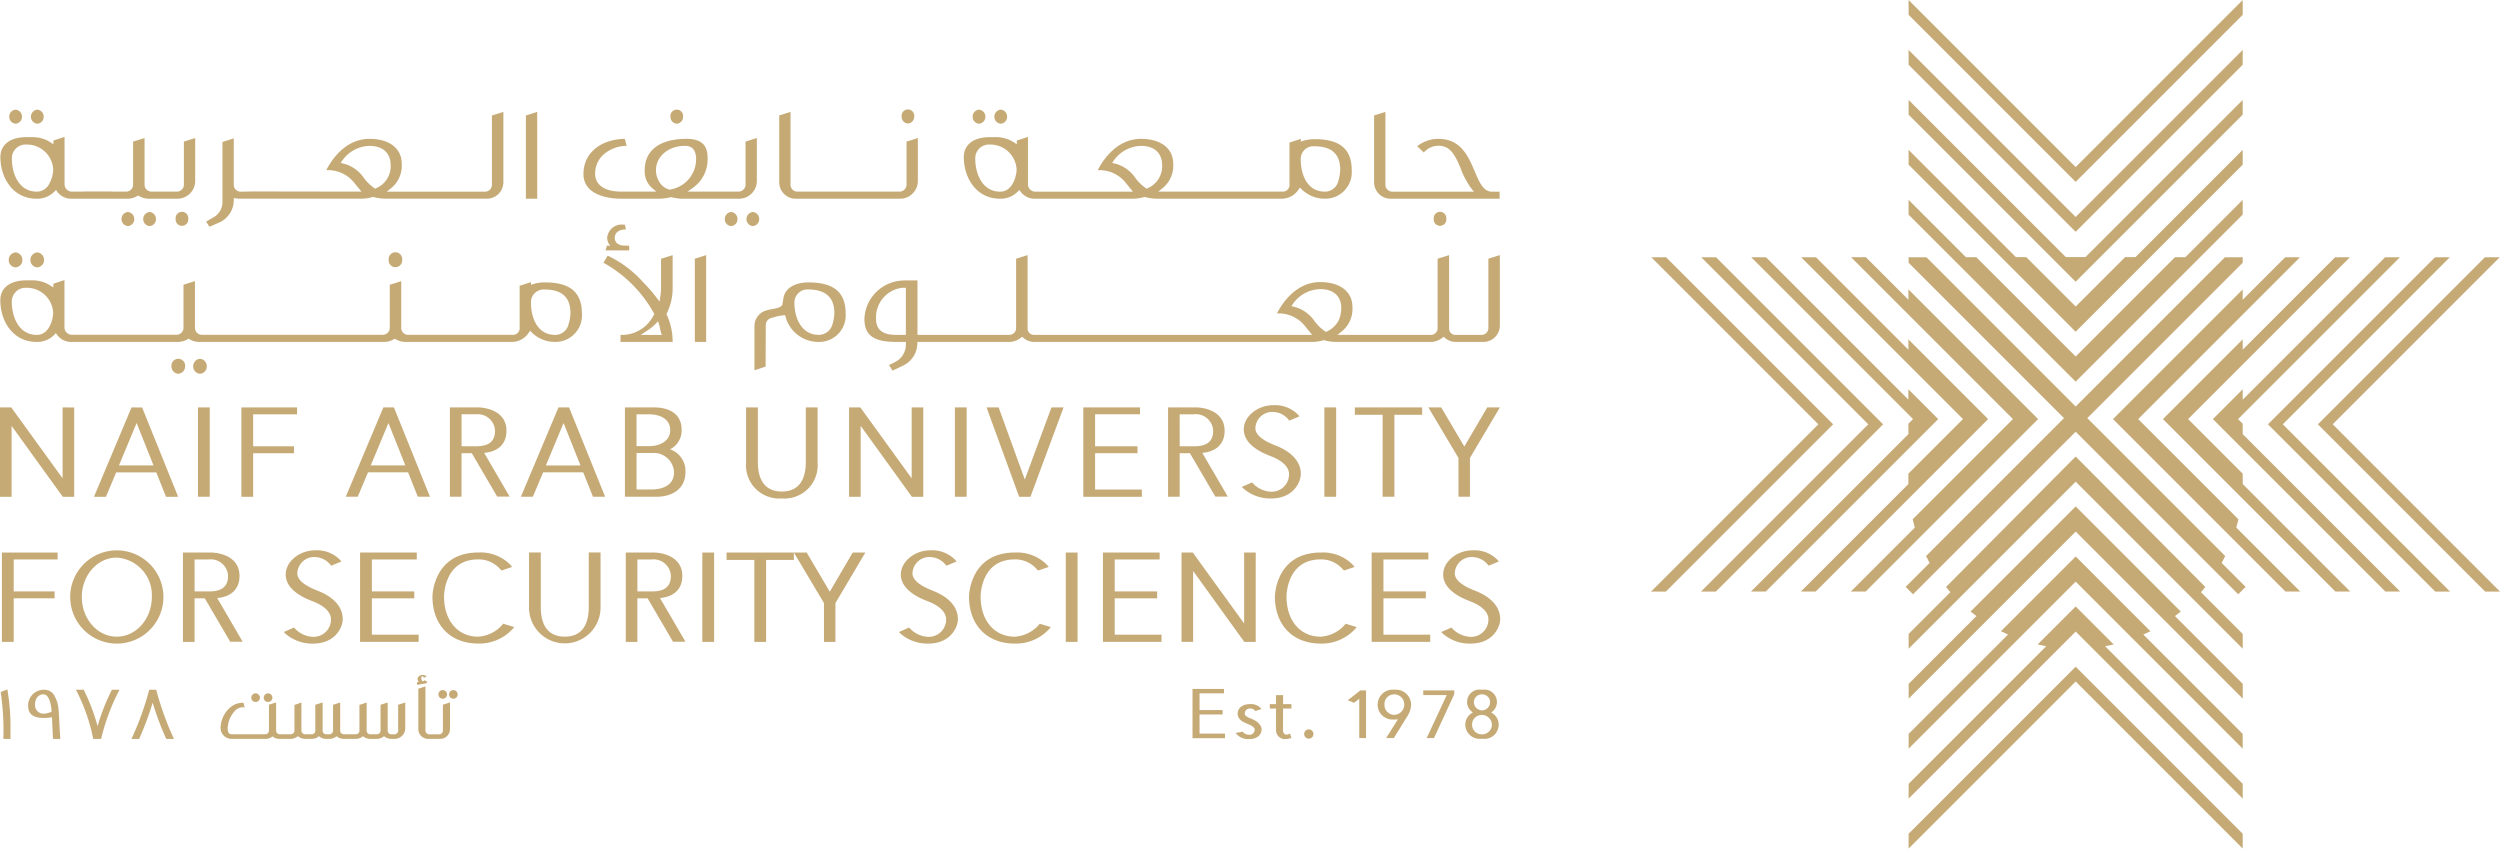 <svg xmlns="http://www.w3.org/2000/svg" xmlns:xlink="http://www.w3.org/1999/xlink" width="323.254" height="109.72" viewBox="0 0 323.254 109.72">
  <defs>
    <clipPath id="clip-path">
      <rect id="Rectangle_16316" data-name="Rectangle 16316" width="323.254" height="109.72" fill="#c6aa76"/>
    </clipPath>
  </defs>
  <g id="Logo" transform="translate(0 0)">
    <path id="Path_127060" data-name="Path 127060" d="M962.45,162.967l-17.836-17.836,20.094-20.094v-.709h-2.3l-19.3,19.3,0,0,0,0-19.3-19.3h-2.3v.709L941.6,145.131l-17.836,17.836.461.882-3.1,3.1.957.958,21.023-21.022,21.022,21.022.957-.958-3.1-3.1Z" transform="translate(-674.723 -91.065)" fill="#c6aa76"/>
    <path id="Path_127061" data-name="Path 127061" d="M965.749,50.21V48.3L945.42,68.624h-2.541L922.549,48.3V50.21l21.6,21.6Z" transform="translate(-675.764 -35.382)" fill="#c6aa76"/>
    <path id="Path_127062" data-name="Path 127062" d="M949.067,298.046l-4.916-4.916h0l-4.916,4.916,1.108.227-17.79,17.789v1.915l21.6-21.6,21.6,21.6v-1.915L947.96,298.273Z" transform="translate(-675.764 -214.714)" fill="#c6aa76"/>
    <path id="Path_127063" data-name="Path 127063" d="M965.749,26.063V24.148l-21.6,21.6-21.6-21.6v1.915l21.6,21.6Z" transform="translate(-675.764 -17.692)" fill="#c6aa76"/>
    <path id="Path_127064" data-name="Path 127064" d="M965.749,74.358V72.443L951.876,86.316h-1.338L944.151,92.7l0,0,0,0-6.387-6.386h-1.339L922.549,72.443v1.915l21.6,21.6Z" transform="translate(-675.764 -53.065)" fill="#c6aa76"/>
    <path id="Path_127065" data-name="Path 127065" d="M953.816,278.617l-9.664-9.665,0,0,0,0-9.664,9.665.912.43L922.55,291.893v1.915l21.6-21.6,21.6,21.6v-1.915L952.9,279.048Z" transform="translate(-675.764 -197.001)" fill="#c6aa76"/>
    <path id="Path_127066" data-name="Path 127066" d="M957.741,258.393,944.152,244.8l0,0,0,0-13.589,13.59.757.586-8.765,8.766v1.915l21.6-21.6h0l21.6,21.6v-1.915l-8.765-8.766Z" transform="translate(-675.765 -179.318)" fill="#c6aa76"/>
    <path id="Path_127067" data-name="Path 127067" d="M1037.619,158.216l-12.963-12.962,20.926-20.926h-1.915l-5.5,5.5v-1.338L1021.4,145.255l.672.673h0l21.625,21.626h1.915l-8.271-8.271Z" transform="translate(-748.186 -91.066)" fill="#c6aa76"/>
    <path id="Path_127068" data-name="Path 127068" d="M965.749,0l-21.6,21.6L922.549,0V1.915l21.6,21.6,21.6-21.6Z" transform="translate(-675.764 0)" fill="#c6aa76"/>
    <path id="Path_127069" data-name="Path 127069" d="M960.919,237.529l-16.767-16.873,0,0,0,0-16.767,16.873.568.67-5.4,5.4v1.915l21.6-21.6,21.6,21.6V243.6l-5.4-5.4Z" transform="translate(-675.765 -161.63)" fill="#c6aa76"/>
    <path id="Path_127070" data-name="Path 127070" d="M1142.086,124.329l-21.6,21.6,21.63,21.63h1.915l-21.63-21.63,21.6-21.6Z" transform="translate(-820.779 -91.066)" fill="#c6aa76"/>
    <path id="Path_127071" data-name="Path 127071" d="M1073.552,145.926v-.07l-.6-.6,20.926-20.926h-1.915l-18.409,18.409V141.4l-3.856,3.856.672.673h0l21.627,21.626h1.915L1073.552,147.2Z" transform="translate(-783.567 -91.066)" fill="#c6aa76"/>
    <path id="Path_127072" data-name="Path 127072" d="M1055.861,152.311l-7.058-7.058,20.926-20.927h-1.915l-11.953,11.953v-1.338l-10.313,10.313.673.673h0l21.626,21.626h1.916l-13.9-13.9Z" transform="translate(-765.876 -91.065)" fill="#c6aa76"/>
    <path id="Path_127073" data-name="Path 127073" d="M1119.855,124.328h-1.914l-21.6,21.6,21.63,21.63h1.915l-21.629-21.63Z" transform="translate(-803.09 -91.065)" fill="#c6aa76"/>
    <path id="Path_127074" data-name="Path 127074" d="M944.15,120.1l15.9-15.9,5.7-5.7V96.591l-7.416,7.416h-1.338L944.152,116.85l0,0,0,0L931.3,104.007h-1.338l-7.416-7.416v1.915l5.7,5.7Z" transform="translate(-675.765 -70.753)" fill="#c6aa76"/>
    <path id="Path_127075" data-name="Path 127075" d="M918.25,145.928l.673-.673-16.769-16.769v1.338l-5.5-5.5h-1.915l20.926,20.926-12.962,12.963.275,1.068-8.272,8.271h1.915l21.626-21.626Z" transform="translate(-655.392 -91.066)" fill="#c6aa76"/>
    <path id="Path_127076" data-name="Path 127076" d="M922.55,343.863v1.915l21.6-21.6,21.6,21.6v-1.915l-21.6-21.6Z" transform="translate(-675.765 -236.058)" fill="#c6aa76"/>
    <path id="Path_127077" data-name="Path 127077" d="M800.066,124.328h-1.915l21.6,21.6-21.63,21.63h1.915l21.63-21.63Z" transform="translate(-584.637 -91.065)" fill="#c6aa76"/>
    <path id="Path_127078" data-name="Path 127078" d="M869.956,145.928l.673-.673-3.857-3.856v1.338l-18.41-18.409h-1.914l20.926,20.926-.6.6V147.2l-20.356,20.356h1.915l21.626-21.626Z" transform="translate(-620.016 -91.066)" fill="#c6aa76"/>
    <path id="Path_127079" data-name="Path 127079" d="M894.1,145.928l.673-.673-10.313-10.313v1.338l-11.953-11.953h-1.915l20.926,20.926-7.058,7.058,0,1.341-13.9,13.9h1.915L894.1,145.93Z" transform="translate(-637.703 -91.066)" fill="#c6aa76"/>
    <path id="Path_127080" data-name="Path 127080" d="M824.215,124.328H822.3l21.6,21.6-21.63,21.63h1.915l21.63-21.63Z" transform="translate(-602.327 -91.065)" fill="#c6aa76"/>
    <path id="Path_127081" data-name="Path 127081" d="M8.092,196.945v9.166l-6.637-9.166H0V208.5H1.5v-9.165l6.573,9.106.043.059H9.593v-11.55Z" transform="translate(0 -144.265)" fill="#c6aa76"/>
    <path id="Path_127082" data-name="Path 127082" d="M50.3,196.945,45.444,208.5h1.548l1.327-3.154H53.5l1.261,3.154H56.33l-4.66-11.55Zm2.843,7.5H48.676l2.285-5.485Z" transform="translate(-33.294 -144.265)" fill="#c6aa76"/>
    <rect id="Rectangle_16311" data-name="Rectangle 16311" width="1.523" height="11.551" transform="translate(25.597 52.68)" fill="#c6aa76"/>
    <path id="Path_127083" data-name="Path 127083" d="M123.532,201.97h-5.285v-4.132h5.677v-.892h-7.2V208.5h1.523v-5.633h5.285Z" transform="translate(-85.514 -144.265)" fill="#c6aa76"/>
    <path id="Path_127084" data-name="Path 127084" d="M172.073,196.945l-4.861,11.55h1.548l1.327-3.154h5.182l1.261,3.154H178.1l-4.66-11.55Zm2.843,7.5h-4.472l2.285-5.485Z" transform="translate(-122.504 -144.265)" fill="#c6aa76"/>
    <g id="Group_60757" data-name="Group 60757" transform="translate(0 0)">
      <g id="Group_60756" data-name="Group 60756" clip-path="url(#clip-path)">
        <path id="Path_127085" data-name="Path 127085" d="M219.006,202.864h1.322l3.286,5.614h1.612l-3.295-5.651c1.838-.16,2.885-1.188,2.885-2.847,0-3-3.565-3.036-3.6-3.036H217.5V208.5h1.5Zm0-5.027h1.838a2.235,2.235,0,0,1,2.491,2.143c0,1.34-.794,1.991-2.426,1.991h-1.9Z" transform="translate(-159.328 -144.268)" fill="#c6aa76"/>
        <path id="Path_127086" data-name="Path 127086" d="M256.669,196.945,251.806,208.5h1.548l1.327-3.155h5.184l1.262,3.155H262.7l-4.662-11.555Zm2.844,7.507h-4.473l2.286-5.487Z" transform="translate(-184.455 -144.268)" fill="#c6aa76"/>
        <path id="Path_127087" data-name="Path 127087" d="M307.931,202.361a2.705,2.705,0,0,0,1.5-2.532c0-1.833-1.312-2.884-3.6-2.884H302.1V208.5h4.1c1.8,0,3.732-.849,3.732-3.232a2.977,2.977,0,0,0-2-2.907m-2.71-4.523c1.32,0,2.73.54,2.73,2.056,0,1.413-1.37,2.056-2.644,2.056H303.6v-4.112Zm-1.621,5h2.1a2.625,2.625,0,0,1,2.752,2.469c0,2.032-2.046,2.252-2.926,2.252H303.6Z" transform="translate(-221.295 -144.268)" fill="#c6aa76"/>
        <path id="Path_127088" data-name="Path 127088" d="M365.288,208.717a4.3,4.3,0,0,0,4.624-4.646v-7.126h-1.524v7.061c0,2.5-1.072,3.818-3.1,3.818s-3.1-1.321-3.1-3.818v-7.061h-1.524v7.126a4.3,4.3,0,0,0,4.624,4.646" transform="translate(-264.196 -144.268)" fill="#c6aa76"/>
        <path id="Path_127089" data-name="Path 127089" d="M411.947,199.331l6.575,9.11.043.059h1.476V196.944h-1.5v9.169l-6.64-9.169h-1.455V208.5h1.5Z" transform="translate(-300.661 -144.267)" fill="#c6aa76"/>
        <rect id="Rectangle_16312" data-name="Rectangle 16312" width="1.524" height="11.555" transform="translate(123.468 52.677)" fill="#c6aa76"/>
        <path id="Path_127090" data-name="Path 127090" d="M481.864,206.27l-3.383-9.325h-1.564l4.216,11.555h1.46l4.283-11.555H485.31Z" transform="translate(-349.354 -144.267)" fill="#c6aa76"/>
        <path id="Path_127091" data-name="Path 127091" d="M531.244,207.563H525.2v-4.7h5.483v-.893H525.2v-4.134h5.81v-.893h-7.334V208.5h7.573Z" transform="translate(-383.604 -144.267)" fill="#c6aa76"/>
        <path id="Path_127092" data-name="Path 127092" d="M570.776,208.478h1.612l-3.295-5.651c1.837-.16,2.885-1.188,2.885-2.847,0-3-3.565-3.036-3.6-3.036h-3.71V208.5h1.5v-5.635h1.322Zm-4.607-10.64h1.838a2.235,2.235,0,0,1,2.491,2.143c0,1.34-.793,1.991-2.426,1.991h-1.9Z" transform="translate(-413.634 -144.268)" fill="#c6aa76"/>
        <path id="Path_127093" data-name="Path 127093" d="M607.986,204.777c0-1.56-1.161-2.866-3.268-3.679-1.73-.668-2.607-1.421-2.607-2.239a2.177,2.177,0,0,1,2.339-2.1,2.684,2.684,0,0,1,1.979,1.035l.067.083,1.309-.545-.106-.146a4.171,4.171,0,0,0-3.291-1.3c-2.023,0-3.8,1.459-3.8,3.123,0,2.121,2.656,3.146,3.528,3.483,2.1.814,2.325,1.868,2.325,2.283a2.248,2.248,0,0,1-2.273,2.3,3.434,3.434,0,0,1-2.44-1.128l-.069-.077-1.313.575.122.146a5.282,5.282,0,0,0,3.655,1.356c2.9,0,3.841-2.133,3.841-3.166" transform="translate(-439.786 -143.493)" fill="#c6aa76"/>
        <rect id="Rectangle_16313" data-name="Rectangle 16313" width="1.524" height="11.555" transform="translate(171.244 52.677)" fill="#c6aa76"/>
        <path id="Path_127094" data-name="Path 127094" d="M658.544,208.5h1.524V197.9h3.59v-.958h-8.7v.958h3.59Z" transform="translate(-479.772 -144.268)" fill="#c6aa76"/>
        <path id="Path_127095" data-name="Path 127095" d="M694.4,208.5h1.48v-5.021l3.872-6.534h-1.636l-2.965,5.062-2.987-5.062H690.5l3.894,6.535Z" transform="translate(-505.813 -144.268)" fill="#c6aa76"/>
        <path id="Path_127096" data-name="Path 127096" d="M.921,278.66H2.445v-5.635H7.732v-.893H2.445V268H8.124v-.893H.921Z" transform="translate(-0.674 -195.662)" fill="#c6aa76"/>
        <path id="Path_127097" data-name="Path 127097" d="M39.9,266.049a6.028,6.028,0,1,0,6.038,6.016,6.034,6.034,0,0,0-6.038-6.016m0,11.162c-2.489,0-4.515-2.3-4.515-5.124s2.025-5.1,4.515-5.1a4.85,4.85,0,0,1,4.536,5.1c0,2.825-2.035,5.124-4.536,5.124" transform="translate(-24.806 -194.888)" fill="#c6aa76"/>
        <path id="Path_127098" data-name="Path 127098" d="M95.755,270.142c0-3-3.565-3.036-3.6-3.036h-3.71v11.555h1.5v-5.635h1.322l3.286,5.614h1.612l-3.295-5.651c1.838-.16,2.885-1.188,2.885-2.847M89.945,268h1.838a2.235,2.235,0,0,1,2.491,2.143c0,1.339-.794,1.991-2.426,1.991h-1.9Z" transform="translate(-64.787 -195.662)" fill="#c6aa76"/>
        <path id="Path_127099" data-name="Path 127099" d="M141.565,271.258c-1.73-.668-2.608-1.421-2.608-2.239a2.177,2.177,0,0,1,2.339-2.1,2.674,2.674,0,0,1,1.978,1.035l.067.084,1.309-.546-.106-.146a4.172,4.172,0,0,0-3.291-1.3c-2.023,0-3.8,1.459-3.8,3.123,0,2.121,2.656,3.146,3.529,3.483,2.1.814,2.325,1.868,2.325,2.283a2.249,2.249,0,0,1-2.273,2.3,3.434,3.434,0,0,1-2.44-1.128l-.068-.077-1.313.574.122.146a5.282,5.282,0,0,0,3.655,1.356c2.9,0,3.841-2.133,3.841-3.166,0-1.56-1.16-2.866-3.267-3.679" transform="translate(-100.513 -194.888)" fill="#c6aa76"/>
        <path id="Path_127100" data-name="Path 127100" d="M175.592,273.025h5.483v-.893h-5.483V268H181.4v-.893h-7.334V278.66h7.573v-.936h-6.049Z" transform="translate(-127.509 -195.662)" fill="#c6aa76"/>
        <path id="Path_127101" data-name="Path 127101" d="M218.062,276.472a4.514,4.514,0,0,1-3.109,1.513c-2.635,0-4.406-2.086-4.406-5.189,0-.2.05-4.8,4.406-4.8a3.656,3.656,0,0,1,2.837,1.243l.193.193,1.374-.467-.317-.356A5.407,5.407,0,0,0,215,267.1c-5.884,0-5.952,5.633-5.952,5.691,0,3.694,2.319,6.082,5.908,6.082a5.85,5.85,0,0,0,4.349-1.767l.321-.36-1.438-.442Z" transform="translate(-153.131 -195.662)" fill="#c6aa76"/>
        <path id="Path_127102" data-name="Path 127102" d="M263.459,274.166c0,2.5-1.072,3.818-3.1,3.818s-3.1-1.32-3.1-3.818V267.1h-1.524v7.126a4.624,4.624,0,1,0,9.248,0V267.1h-1.524Z" transform="translate(-187.332 -195.662)" fill="#c6aa76"/>
        <path id="Path_127103" data-name="Path 127103" d="M309.817,270.142c0-3-3.565-3.036-3.6-3.036h-3.71v11.555h1.5v-5.635h1.322l3.286,5.614h1.612l-3.295-5.651c1.838-.16,2.885-1.188,2.885-2.847M304.007,268h1.838a2.235,2.235,0,0,1,2.491,2.143c0,1.339-.794,1.991-2.426,1.991h-1.9Z" transform="translate(-221.593 -195.662)" fill="#c6aa76"/>
        <rect id="Rectangle_16314" data-name="Rectangle 16314" width="1.524" height="11.555" transform="translate(90.811 71.444)" fill="#c6aa76"/>
        <path id="Path_127104" data-name="Path 127104" d="M364.576,272.168l-2.986-5.062H351.228v.958h3.59v10.6h1.524v-10.6h3.59v-.957l3.893,6.534v5.02h1.48V273.64l3.872-6.534h-1.636Z" transform="translate(-257.284 -195.662)" fill="#c6aa76"/>
        <path id="Path_127105" data-name="Path 127105" d="M438.947,271.258c-1.73-.668-2.608-1.421-2.608-2.239a2.177,2.177,0,0,1,2.339-2.1,2.681,2.681,0,0,1,1.978,1.035l.067.083,1.309-.545-.106-.146a4.172,4.172,0,0,0-3.292-1.3c-2.023,0-3.8,1.459-3.8,3.123,0,2.121,2.656,3.146,3.529,3.483,2.1.814,2.325,1.868,2.325,2.283a2.248,2.248,0,0,1-2.273,2.3,3.434,3.434,0,0,1-2.44-1.128l-.068-.077-1.313.574.122.146a5.282,5.282,0,0,0,3.655,1.356c2.9,0,3.841-2.133,3.841-3.166,0-1.56-1.16-2.866-3.267-3.679" transform="translate(-318.353 -194.888)" fill="#c6aa76"/>
        <path id="Path_127106" data-name="Path 127106" d="M477.457,276.472a4.514,4.514,0,0,1-3.109,1.513c-2.635,0-4.406-2.086-4.406-5.189,0-.2.05-4.8,4.406-4.8a3.656,3.656,0,0,1,2.837,1.243l.193.193,1.374-.467-.317-.356a5.407,5.407,0,0,0-4.043-1.505c-5.884,0-5.951,5.633-5.951,5.691,0,3.694,2.319,6.082,5.908,6.082a5.85,5.85,0,0,0,4.349-1.767l.321-.36-1.438-.442Z" transform="translate(-343.146 -195.662)" fill="#c6aa76"/>
        <rect id="Rectangle_16315" data-name="Rectangle 16315" width="1.524" height="11.555" transform="translate(137.805 71.444)" fill="#c6aa76"/>
        <path id="Path_127107" data-name="Path 127107" d="M534.711,273.025h5.483v-.893h-5.483V268h5.81v-.893h-7.333V278.66h7.573v-.936h-6.049Z" transform="translate(-390.575 -195.662)" fill="#c6aa76"/>
        <path id="Path_127108" data-name="Path 127108" d="M579.268,276.275l-6.64-9.169h-1.455V278.66h1.5v-9.168l6.576,9.11.043.059h1.476V267.106h-1.5Z" transform="translate(-418.4 -195.662)" fill="#c6aa76"/>
        <path id="Path_127109" data-name="Path 127109" d="M625.333,276.472a4.514,4.514,0,0,1-3.109,1.513c-2.635,0-4.406-2.086-4.406-5.189,0-.2.05-4.8,4.406-4.8a3.656,3.656,0,0,1,2.837,1.243l.193.193,1.374-.467-.317-.356a5.408,5.408,0,0,0-4.043-1.505c-5.883,0-5.951,5.633-5.951,5.691,0,3.694,2.319,6.082,5.908,6.082a5.848,5.848,0,0,0,4.349-1.767l.321-.36-1.437-.442Z" transform="translate(-451.469 -195.662)" fill="#c6aa76"/>
        <path id="Path_127110" data-name="Path 127110" d="M664.611,273.025h5.484v-.893h-5.484V268h5.81v-.893h-7.334V278.66h7.573v-.936h-6.049Z" transform="translate(-485.73 -195.662)" fill="#c6aa76"/>
        <path id="Path_127111" data-name="Path 127111" d="M701.107,271.258c-1.73-.668-2.607-1.421-2.607-2.239a2.177,2.177,0,0,1,2.339-2.1,2.684,2.684,0,0,1,1.979,1.035l.067.083,1.309-.545-.106-.146a4.172,4.172,0,0,0-3.292-1.3c-2.023,0-3.8,1.459-3.8,3.123,0,2.121,2.656,3.146,3.528,3.483,2.1.814,2.325,1.868,2.325,2.283a2.249,2.249,0,0,1-2.274,2.3,3.434,3.434,0,0,1-2.44-1.128l-.068-.077-1.313.574.122.146a5.283,5.283,0,0,0,3.655,1.356c2.9,0,3.84-2.133,3.84-3.166,0-1.56-1.16-2.866-3.268-3.679" transform="translate(-510.393 -194.888)" fill="#c6aa76"/>
        <path id="Path_127112" data-name="Path 127112" d="M15.768,54.82a.88.88,0,0,0,.834-.9.9.9,0,0,0-.834-.92.919.919,0,0,0-.814.92.894.894,0,0,0,.814.9" transform="translate(-10.954 -38.825)" fill="#c6aa76"/>
        <path id="Path_127113" data-name="Path 127113" d="M5.31,54.82a.893.893,0,0,0,.813-.9A.919.919,0,0,0,5.31,53a.9.9,0,0,0-.834.92.88.88,0,0,0,.834.9" transform="translate(-3.279 -38.825)" fill="#c6aa76"/>
        <path id="Path_127114" data-name="Path 127114" d="M4.874,74.162a3.1,3.1,0,0,0,2.3-.92l.205-.208.174.235a2.243,2.243,0,0,0,1.885.893h7.032a2.56,2.56,0,0,0,1.4-.335L18,73.74l.135.083a2.536,2.536,0,0,0,1.382.338h3.518a2.305,2.305,0,0,0,2.348-2.313V66.314l-1.463.461v5.6a.911.911,0,0,1-.946.869H19.76a.889.889,0,0,1-.925-.869V66.313l-1.484.462v5.6a.9.9,0,0,1-.925.869H14.56v-.022H11.03a.4.4,0,0,0-.1.012l-.072.01H9.476a.954.954,0,0,1-.987-.935V66.164l-1.443.475v.479l-.386-.25A4.185,4.185,0,0,0,4.444,66.2h-.88c-2.11,0-3.37.963-3.37,2.578,0,2.675,1.608,5.383,4.68,5.383m-3.2-5.229a1.776,1.776,0,0,1,1.846-1.775h.061a3.4,3.4,0,0,1,3.442,3.255,2.489,2.489,0,0,1-.02.282,4.173,4.173,0,0,1-.523,1.589,1.8,1.8,0,0,1-1.589.964c-2.222,0-3.217-2.168-3.217-4.316" transform="translate(-0.142 -48.467)" fill="#c6aa76"/>
        <path id="Path_127115" data-name="Path 127115" d="M69.235,103.4a.894.894,0,0,0,.814.9.88.88,0,0,0,.834-.9.9.9,0,0,0-.834-.921.919.919,0,0,0-.814.921" transform="translate(-50.717 -75.069)" fill="#c6aa76"/>
        <path id="Path_127116" data-name="Path 127116" d="M58.758,103.4a.88.88,0,0,0,.834.9.894.894,0,0,0,.813-.9.919.919,0,0,0-.813-.921.9.9,0,0,0-.834.921" transform="translate(-43.042 -75.069)" fill="#c6aa76"/>
        <path id="Path_127117" data-name="Path 127117" d="M84.912,103.318a.817.817,0,1,0,1.627,0,.82.82,0,1,0-1.627,0" transform="translate(-62.2 -75.009)" fill="#c6aa76"/>
        <path id="Path_127118" data-name="Path 127118" d="M101.381,68.359h0a3.179,3.179,0,0,0,1.815-2.825l0-.3.29.034a2.14,2.14,0,0,0,.344.04H119.7a5.477,5.477,0,0,0,1.434-.208l.071-.024.072.019a6.2,6.2,0,0,0,1.615.213h13a2.131,2.131,0,0,0,2.164-2.092V54.081l-1.483.462v8.985a.889.889,0,0,1-.926.869H122.976l.558-.446a3.734,3.734,0,0,0,1.379-3.163c0-1.985-1.6-3.219-4.168-3.219-3.143,0-4.925,2.773-5.546,3.964l-.044.085h.1a4.332,4.332,0,0,1,3.546,1.666l.022.025c.08.1.148.183.229.285.1.122.2.252.313.389l.346.412-13.95-.022L104.1,64.4a.889.889,0,0,1-.905-.847V57.507l-1.463.461v7.814a2.251,2.251,0,0,1-1.21,1.962l-.913.528.449.665Zm18.635-5.736a4.526,4.526,0,0,0-2.645-1.857l-.348-.084.2-.3a4.419,4.419,0,0,1,3.522-1.9c2.649,0,2.726,2.069,2.726,2.305a3.1,3.1,0,0,1-1.852,3.16l-.127.067-.122-.075a5.686,5.686,0,0,1-1.353-1.317" transform="translate(-72.968 -39.616)" fill="#c6aa76"/>
        <path id="Path_127119" data-name="Path 127119" d="M255.691,54.085l-1.463.461V65.313h1.463Z" transform="translate(-186.229 -39.619)" fill="#c6aa76"/>
        <path id="Path_127120" data-name="Path 127120" d="M286.786,74.571h4.909a6.631,6.631,0,0,0,1.635-.191l.06-.016.06.014a6.923,6.923,0,0,0,1.294.193h7.389a2.305,2.305,0,0,0,2.348-2.313V66.722l-1.463.461v5.6a.911.911,0,0,1-.946.869h-6.558l.641-.454a4.488,4.488,0,0,0,1.96-3.861c0-1.169-.309-2.511-2.716-2.511-3.442,0-5.416,1.471-5.416,4.036a2.864,2.864,0,0,0,.974,2.349l.529.442h-4.556c-2.1,0-3.359-.862-3.359-2.305,0-2.466,2.341-3.595,4-3.608h.076l-.237-.911h-.047c-3.169.085-5.3,1.9-5.3,4.519a2.648,2.648,0,0,0,.768,1.952c1.217,1.211,3.538,1.267,3.954,1.267m5.036-2.26a2.7,2.7,0,0,1-.378-1.49c0-1.513,1.394-3.078,3.728-3.078.36,0,1.457,0,1.457,1.731a3.975,3.975,0,0,1-3.368,3.912l-.062.014-.061-.018a2.114,2.114,0,0,1-1.316-1.071" transform="translate(-206.62 -48.876)" fill="#c6aa76"/>
        <path id="Path_127121" data-name="Path 127121" d="M324.942,54.82a.871.871,0,0,0,.813-.9.82.82,0,1,0-1.627,0,.871.871,0,0,0,.813.9" transform="translate(-237.433 -38.825)" fill="#c6aa76"/>
        <path id="Path_127122" data-name="Path 127122" d="M360.855,103.4a.893.893,0,0,0,.813.9.88.88,0,0,0,.834-.9.9.9,0,0,0-.834-.921.919.919,0,0,0-.813.921" transform="translate(-264.336 -75.069)" fill="#c6aa76"/>
        <path id="Path_127123" data-name="Path 127123" d="M351.211,104.3a.894.894,0,0,0,.814-.9.919.919,0,0,0-.814-.92.9.9,0,0,0-.834.92.88.88,0,0,0,.834.9" transform="translate(-256.661 -75.069)" fill="#c6aa76"/>
        <path id="Path_127124" data-name="Path 127124" d="M378.849,65.313h13.416A2.305,2.305,0,0,0,394.613,63V57.465l-1.463.461v5.6a.911.911,0,0,1-.946.869h-13.13a.889.889,0,0,1-.926-.869V54.085l-1.463.461v8.676a2.131,2.131,0,0,0,2.164,2.092" transform="translate(-275.932 -39.619)" fill="#c6aa76"/>
        <path id="Path_127125" data-name="Path 127125" d="M436.682,54.737a.871.871,0,0,0,.813-.9.82.82,0,1,0-1.627,0,.871.871,0,0,0,.813.9" transform="translate(-319.286 -38.764)" fill="#c6aa76"/>
        <path id="Path_127126" data-name="Path 127126" d="M470.6,74.161a3.1,3.1,0,0,0,2.3-.92l.205-.209.174.235a2.243,2.243,0,0,0,1.886.893h12.628a5.48,5.48,0,0,0,1.433-.208l.071-.024.072.019a6.189,6.189,0,0,0,1.615.213h16.144a2.623,2.623,0,0,0,2.086-1.2l.171-.244.211.211a4.2,4.2,0,0,0,2.994,1.23,3.425,3.425,0,0,0,3.494-3.66c0-2.753-1.52-4.036-4.782-4.036a5.114,5.114,0,0,0-1.478.208l-.327.106v-.353l-1.463.477v5.541a.864.864,0,0,1-.946.8H491.068l.558-.446A3.734,3.734,0,0,0,493,69.639c0-1.985-1.6-3.218-4.168-3.218-3.149,0-4.928,2.772-5.546,3.964l-.044.086h.1a4.331,4.331,0,0,1,3.546,1.666l.022.024c.083.1.154.19.228.285l.011.014c.093.118.191.244.3.376l.346.411H475.205a.954.954,0,0,1-.987-.935V66.163l-1.443.476v.478l-.386-.251a4.188,4.188,0,0,0-2.216-.667h-.88c-2.11,0-3.371.963-3.371,2.577,0,2.676,1.608,5.384,4.68,5.384m-3.2-5.229a1.776,1.776,0,0,1,1.846-1.775h.061a3.4,3.4,0,0,1,3.441,3.255,2.462,2.462,0,0,1-.02.282c-.031.261-.356,2.553-2.112,2.553-2.222,0-3.217-2.167-3.217-4.315m22.177,3.933-.122-.075a5.682,5.682,0,0,1-1.354-1.317,4.527,4.527,0,0,0-2.645-1.857l-.348-.084.2-.3a4.419,4.419,0,0,1,3.522-1.9c2.649,0,2.726,2.069,2.726,2.305a3.1,3.1,0,0,1-1.851,3.16Zm24.779-1.031a1.768,1.768,0,0,1-1.753,1.413c-2.3,0-3.115-2.241-3.115-4.161a1.642,1.642,0,0,1,1.723-1.708c2.275,0,3.38,1,3.38,3.056a5.48,5.48,0,0,1-.236,1.4" transform="translate(-341.301 -48.466)" fill="#c6aa76"/>
        <path id="Path_127127" data-name="Path 127127" d="M471.039,54.82a.894.894,0,0,0,.813-.9.919.919,0,0,0-.813-.92.9.9,0,0,0-.834.92.88.88,0,0,0,.834.9" transform="translate(-344.438 -38.825)" fill="#c6aa76"/>
        <path id="Path_127128" data-name="Path 127128" d="M481.5,54.82a.88.88,0,0,0,.834-.9A.9.9,0,0,0,481.5,53a.919.919,0,0,0-.814.92.894.894,0,0,0,.814.9" transform="translate(-352.113 -38.825)" fill="#c6aa76"/>
        <path id="Path_127129" data-name="Path 127129" d="M666.435,65.313H680.5V64.4h-1c-1.1,0-1.61-1.194-2.2-2.577h0c-.845-1.992-1.8-4.25-4.718-4.25a4.387,4.387,0,0,0-2.684.91l-.054.042.852.814.041-.044a2.5,2.5,0,0,1,1.845-.831c1.414,0,2.07.96,2.85,2.849a10.621,10.621,0,0,0,1.417,2.68l.324.406H666.66a.889.889,0,0,1-.926-.869V54.085l-1.463.461v8.676a2.131,2.131,0,0,0,2.163,2.092" transform="translate(-486.597 -39.619)" fill="#c6aa76"/>
        <path id="Path_127130" data-name="Path 127130" d="M693.1,103.318a.817.817,0,1,0,1.627,0,.82.82,0,1,0-1.627,0" transform="translate(-507.716 -75.009)" fill="#c6aa76"/>
        <path id="Path_127131" data-name="Path 127131" d="M14.695,123a.955.955,0,0,0,.872.958.94.94,0,0,0,.893-.958.964.964,0,0,0-.893-.98.968.968,0,0,0-.872.98" transform="translate(-10.764 -89.384)" fill="#c6aa76"/>
        <path id="Path_127132" data-name="Path 127132" d="M4.217,123a.94.94,0,0,0,.893.958A.955.955,0,0,0,5.983,123a.968.968,0,0,0-.872-.98.964.964,0,0,0-.893.98" transform="translate(-3.089 -89.384)" fill="#c6aa76"/>
        <path id="Path_127133" data-name="Path 127133" d="M4.835,143.4a3.1,3.1,0,0,0,2.3-.92l.205-.209.174.235A2.244,2.244,0,0,0,9.4,143.4h13.56a2.55,2.55,0,0,0,1.4-.336l.133-.086.135.084A2.534,2.534,0,0,0,26,143.4H49.626a2.551,2.551,0,0,0,1.4-.336l.133-.086.135.084a2.535,2.535,0,0,0,1.382.338H66.4a2.624,2.624,0,0,0,2.087-1.2l.171-.244.211.211a4.2,4.2,0,0,0,2.994,1.23,3.425,3.425,0,0,0,3.493-3.66c0-2.753-1.52-4.036-4.782-4.036a5.115,5.115,0,0,0-1.478.208l-.327.106v-.353l-1.463.477v5.541a.864.864,0,0,1-.946.8H52.919a.889.889,0,0,1-.925-.869v-6.068l-1.483.463v5.6a.9.9,0,0,1-.925.869H26.25a.889.889,0,0,1-.926-.869v-6.068l-1.483.463v5.6a.9.9,0,0,1-.925.869H9.437a.954.954,0,0,1-.987-.935V135.4l-1.442.476v.479l-.386-.251a4.189,4.189,0,0,0-2.217-.667H3.526c-2.111,0-3.371.964-3.371,2.578,0,2.676,1.608,5.383,4.68,5.383m.02-.913c-2.222,0-3.216-2.168-3.216-4.316A1.776,1.776,0,0,1,3.485,136.4h.061a3.4,3.4,0,0,1,3.442,3.255c0,.562-.38,2.835-2.133,2.835m68.783-1.413a1.768,1.768,0,0,1-1.753,1.413c-2.3,0-3.114-2.241-3.114-4.161a1.641,1.641,0,0,1,1.723-1.708c2.275,0,3.38,1,3.38,3.056a5.468,5.468,0,0,1-.236,1.4" transform="translate(-0.114 -99.188)" fill="#c6aa76"/>
        <path id="Path_127134" data-name="Path 127134" d="M82.9,174.419a.939.939,0,0,0,.893.958.954.954,0,0,0,.873-.958.887.887,0,1,0-1.765,0" transform="translate(-60.729 -127.049)" fill="#c6aa76"/>
        <path id="Path_127135" data-name="Path 127135" d="M94.254,173.44a.968.968,0,0,0-.872.98.954.954,0,0,0,.872.957.939.939,0,0,0,.893-.957.964.964,0,0,0-.893-.98" transform="translate(-68.405 -127.05)" fill="#c6aa76"/>
        <path id="Path_127136" data-name="Path 127136" d="M187.891,122.919a.876.876,0,1,0,1.745,0,.878.878,0,1,0-1.745,0" transform="translate(-137.635 -89.324)" fill="#c6aa76"/>
        <path id="Path_127137" data-name="Path 127137" d="M298.205,130.816l.063.118-.063.118a4.584,4.584,0,0,1-4.005,2.585h-.3v.913h6.741v-.125a8.336,8.336,0,0,0-.756-3.39l-.047-.108.053-.1a7.28,7.28,0,0,0,.751-3.2v-4.3l-1.5.464v3.836a7.56,7.56,0,0,1-.106,1.123l-.094.571-.352-.46a19.5,19.5,0,0,0-1.756-2.027,14.311,14.311,0,0,0-4.544-3.422l-.048-.021-.551.916.053.03a16.664,16.664,0,0,1,6.467,6.487m-1.7,2.82.772-.516a6.1,6.1,0,0,0,1.178-.943l.295-.318.128.414a5.248,5.248,0,0,1,.149.635,2.6,2.6,0,0,0,.093.393l.119.334Z" transform="translate(-213.667 -90.334)" fill="#c6aa76"/>
        <path id="Path_127138" data-name="Path 127138" d="M337.363,123.326l-1.463.461v10.768h1.463Z" transform="translate(-246.056 -90.34)" fill="#c6aa76"/>
        <path id="Path_127139" data-name="Path 127139" d="M368.476,138.493l-.141.852c-.108.4-.645.506-1.332.639a5.491,5.491,0,0,0-1.025.261,2.106,2.106,0,0,0-1.261,1.958v5.686l1.443-.476.02-5.366a.974.974,0,0,1,.848-.95l.157-.045a5.92,5.92,0,0,1,1.3-.271l.194-.01.057.186a4.395,4.395,0,0,0,4.261,3.27,3.434,3.434,0,0,0,3.513-3.661c0-2.753-1.526-4.036-4.8-4.036-1.777,0-3.015.751-3.232,1.96m3.17-1.047c1.972,0,3.1.787,3.347,2.338a4.538,4.538,0,0,1,.054.718,5.426,5.426,0,0,1-.237,1.4,1.821,1.821,0,0,1-1.793,1.412c-2.166,0-3.135-2.09-3.135-4.161a1.684,1.684,0,0,1,1.764-1.709" transform="translate(-267.164 -100.014)" fill="#c6aa76"/>
        <path id="Path_127140" data-name="Path 127140" d="M477.19,134.344l.071-.024.072.019a6.209,6.209,0,0,0,1.615.213H491.1a2.449,2.449,0,0,0,1.5-.545l.167-.128.155.141a2.155,2.155,0,0,0,1.406.531h3.538a2.131,2.131,0,0,0,2.164-2.091v-9.138l-1.483.463v8.985a.889.889,0,0,1-.925.869h-3.252a.83.83,0,0,1-.905-.8v-9.514l-1.483.463v9.051a.872.872,0,0,1-.926.8H479.031l.558-.446a3.734,3.734,0,0,0,1.379-3.163c0-1.986-1.6-3.219-4.168-3.219-3.143,0-4.925,2.772-5.546,3.964l-.044.085h.1a4.327,4.327,0,0,1,3.546,1.667l.023.024c.083.1.155.191.229.286.1.122.2.252.312.387l.346.412H439.87a.83.83,0,0,1-.905-.8v-9.514l-1.484.463v9.051a.872.872,0,0,1-.925.8H424.729V126.59h-1.677l-.263.021a5.161,5.161,0,0,0-4.923,4.965c0,2.469,1.7,2.976,4.25,2.976h1.11V135a2.51,2.51,0,0,1-1.23,2.06l-.951.489.464.71,1.314-.633a3.189,3.189,0,0,0,1.885-2.838l.014-.236H436.6a2.449,2.449,0,0,0,1.5-.545l.167-.128.155.141a2.156,2.156,0,0,0,1.406.531h35.928a5.5,5.5,0,0,0,1.434-.208m-1.119-2.479a4.524,4.524,0,0,0-2.645-1.857l-.348-.084.2-.3a4.419,4.419,0,0,1,3.522-1.9c2.649,0,2.726,2.069,2.726,2.305a4.965,4.965,0,0,1-.095,1,3.456,3.456,0,0,1-.155.531c-.03.078-.064.155-.1.229a3.171,3.171,0,0,1-1.5,1.4l-.126.067-.122-.075a5.681,5.681,0,0,1-1.354-1.317m-52.847-4.317v6.091h-1.048c-.911,0-2.807,0-2.807-2.062a3.844,3.844,0,0,1,3.4-4.028Z" transform="translate(-306.097 -90.337)" fill="#c6aa76"/>
        <path id="Path_127141" data-name="Path 127141" d="M292.727,111.913h3.057V111.3h-.491c-1.127,0-1.372-.549-1.372-1.049s.413-1.04,1.372-1.04h.078l-.145-.626h-.2a1.871,1.871,0,0,0-2.086,1.666,1.481,1.481,0,0,0,.4,1.049h-.435Z" transform="translate(-214.43 -79.539)" fill="#c6aa76"/>
        <path id="Path_127142" data-name="Path 127142" d="M577.4,336.346h2.983v-.568H577.4v-2.166h3.16v-.568h-4.071v6.367h4.2v-.592H577.4Z" transform="translate(-422.295 -243.964)" fill="#c6aa76"/>
        <path id="Path_127143" data-name="Path 127143" d="M599.178,342.219h0c-.474-.172-.715-.377-.715-.611a.657.657,0,0,1,.686-.651.8.8,0,0,1,.645.267l.051.059.776-.254-.1-.132a1.739,1.739,0,0,0-1.385-.509c-.934,0-1.586.5-1.586,1.219,0,.805.754,1.119,1.252,1.326l.145.061c.713.3.8.524.8.684a.652.652,0,0,1-.687.674,1.14,1.14,0,0,1-.83-.358l-.044-.041-.919.17.265.266a2.049,2.049,0,0,0,1.515.52c1.264,0,1.6-.805,1.6-1.231,0-.276-.144-.972-1.474-1.46" transform="translate(-437.519 -249.344)" fill="#c6aa76"/>
        <path id="Path_127144" data-name="Path 127144" d="M616.343,341.07a.541.541,0,0,1-.624-.024.694.694,0,0,1-.167-.437l.011-2.829h1.078v-.568h-1.077v-1.16h-.911v1.16h-.805v.568h.805v2.831a1.135,1.135,0,0,0,1.112,1.122,2.237,2.237,0,0,0,.741-.118h.14l-.179-.6Z" transform="translate(-449.66 -246.168)" fill="#c6aa76"/>
        <path id="Path_127145" data-name="Path 127145" d="M631.049,352.6a.6.6,0,1,0,.6.6.6.6,0,0,0-.6-.6" transform="translate(-461.818 -258.291)" fill="#c6aa76"/>
        <path id="Path_127146" data-name="Path 127146" d="M651.521,335.029l.822.326.667-.521v5.084h.876v-6.166h-.739Z" transform="translate(-477.257 -244.482)" fill="#c6aa76"/>
        <path id="Path_127147" data-name="Path 127147" d="M668.283,333.4h-.248a1.931,1.931,0,0,0-2.047,1.929,1.91,1.91,0,0,0,1.976,1.929h.249a2.418,2.418,0,0,0,.4-.034l-1.536,2.436h1l1.7-2.754a2.921,2.921,0,0,0,.539-1.578,1.968,1.968,0,0,0-2.036-1.929m1.148,1.929a1.333,1.333,0,0,1-1.338,1.326,1.281,1.281,0,0,1-1.219-1.326,1.209,1.209,0,0,1,1.008-1.293,1.27,1.27,0,0,1,.282-.032,1.3,1.3,0,0,1,1.267,1.326" transform="translate(-487.854 -244.223)" fill="#c6aa76"/>
        <path id="Path_127148" data-name="Path 127148" d="M688.029,334.355h3.034l-2.592,5.562h.948l2.611-5.652.012-.513h-4.012Z" transform="translate(-504 -244.482)" fill="#c6aa76"/>
        <path id="Path_127149" data-name="Path 127149" d="M711.691,336.354a1.608,1.608,0,0,0-1.049-2.956h-.272a1.6,1.6,0,0,0-1.034,2.949,1.768,1.768,0,0,0-.99,1.573,1.862,1.862,0,0,0,2.024,1.834h.272a1.841,1.841,0,0,0,2.024-1.834,1.737,1.737,0,0,0-.974-1.566m-1.18.311a1.3,1.3,0,0,1,1.278,1.255,1.269,1.269,0,0,1-1.278,1.254,1.255,1.255,0,1,1,0-2.509m0-.592a1.076,1.076,0,0,1-1.054-1.053A1.025,1.025,0,0,1,710.512,334a1.115,1.115,0,0,1,.714.277.962.962,0,0,1,.328.741,1.066,1.066,0,0,1-1.042,1.053" transform="translate(-518.883 -244.223)" fill="#c6aa76"/>
        <path id="Path_127150" data-name="Path 127150" d="M212.5,334.716a.552.552,0,0,0,.564-.552.564.564,0,0,0-.564-.564.552.552,0,0,0-.552.564.546.546,0,0,0,.552.552" transform="translate(-155.256 -244.371)" fill="#c6aa76"/>
        <path id="Path_127151" data-name="Path 127151" d="M217.635,333.6a.552.552,0,0,0-.552.564.546.546,0,0,0,.552.552.552.552,0,0,0,.564-.552.564.564,0,0,0-.564-.564" transform="translate(-159.019 -244.371)" fill="#c6aa76"/>
        <path id="Path_127152" data-name="Path 127152" d="M122.038,336.291a.552.552,0,0,0,.564-.552.564.564,0,0,0-.564-.564.552.552,0,0,0-.552.564.546.546,0,0,0,.552.552" transform="translate(-88.992 -245.525)" fill="#c6aa76"/>
        <path id="Path_127153" data-name="Path 127153" d="M128.059,336.291a.552.552,0,0,0,.564-.552.564.564,0,0,0-.564-.564.552.552,0,0,0-.552.564.546.546,0,0,0,.552.552" transform="translate(-93.402 -245.525)" fill="#c6aa76"/>
        <path id="Path_127154" data-name="Path 127154" d="M1.169,333.282l-.862.335.018.1a34.162,34.162,0,0,1,.341,5.849v.118h.911v-.97A28.445,28.445,0,0,0,1.2,333.42Z" transform="translate(-0.225 -244.138)" fill="#c6aa76"/>
        <path id="Path_127155" data-name="Path 127155" d="M17.058,334.324a1.465,1.465,0,0,0-1.372-.881H15.5A2.034,2.034,0,0,0,13.6,335.5c0,1.082.64,1.586,2.012,1.586h.2a4.61,4.61,0,0,0,.871-.093l.054,1.16c.033.716.054,1.17.071,1.473l.028.171h.924l-.074-1.152c-.146-3.188-.154-3.378-.632-4.323m-.406,1.953a2.864,2.864,0,0,1-.954.256,1.09,1.09,0,0,1-1.2-1.077c0-1.352.9-1.421,1.077-1.421.814,0,1.02,1.5,1.072,2.242" transform="translate(-9.965 -244.256)" fill="#c6aa76"/>
        <path id="Path_127156" data-name="Path 127156" d="M41.309,333.51a26.85,26.85,0,0,0-1.816,4.635,25.642,25.642,0,0,0-1.758-4.635l-.032-.067H36.687l.09.173a23.442,23.442,0,0,1,2.13,6.084l.016.1h1.025l.021-.092a27.409,27.409,0,0,1,2.263-6.093l.086-.171h-.976Z" transform="translate(-26.874 -244.256)" fill="#c6aa76"/>
        <path id="Path_127157" data-name="Path 127157" d="M66.776,333.532l-.022-.089h-.906l-.022.089a38.155,38.155,0,0,1-2.195,6.1l-.075.167h.994l.031-.071a39.567,39.567,0,0,0,1.715-4.613,37.676,37.676,0,0,0,1.726,4.614l.031.071h.994l-.075-.167a38.207,38.207,0,0,1-2.195-6.1" transform="translate(-46.556 -244.256)" fill="#c6aa76"/>
        <path id="Path_127158" data-name="Path 127158" d="M129.6,343.247a.48.48,0,0,1-.5.473h-.355a.475.475,0,0,1-.5-.473V339.6l-.923.3v3.341a.481.481,0,0,1-.509.473h-.8a.464.464,0,0,1-.485-.473v-3.631l-.935.3v3.329a.469.469,0,0,1-.486.473h-1.516a.469.469,0,0,1-.486-.473V339.6l-.923.3v3.341a.482.482,0,0,1-.509.473h-.355a.464.464,0,0,1-.485-.473v-3.642l-.947.3v3.342a.468.468,0,0,1-.474.473h-.8a.493.493,0,0,1-.521-.473v-3.634l-.9.306v3.328a.493.493,0,0,1-.521.473h-1.351a.492.492,0,0,1-.5-.485v-3.629l-.923.286v3.343a.492.492,0,0,1-.5.485h-4.332c-.46,0-.509-.513-.509-.734a3.482,3.482,0,0,1,.861-2.21,1.4,1.4,0,0,1,1.092-.548h.25l-.16-.58h-.09a2.423,2.423,0,0,0-1.643.623,3.543,3.543,0,0,0-1.221,2.525,1.411,1.411,0,0,0,1.4,1.515h4.509a1.279,1.279,0,0,0,.8-.326,1.252,1.252,0,0,0,.807.326h1.528a1.412,1.412,0,0,0,.955-.353,1.344,1.344,0,0,0,.938.353h.852a1.33,1.33,0,0,0,.922-.352,1.347,1.347,0,0,0,.925.352h.45a1.285,1.285,0,0,0,.9-.35,1.37,1.37,0,0,0,.932.35h1.564a1.312,1.312,0,0,0,.925-.354,1.358,1.358,0,0,0,.921.354h.876a1.347,1.347,0,0,0,.925-.352,1.371,1.371,0,0,0,.934.352h.44a1.373,1.373,0,0,0,1.371-1.373V339.6l-.923.3Z" transform="translate(-78.117 -248.769)" fill="#c6aa76"/>
        <path id="Path_127159" data-name="Path 127159" d="M205.417,337.529a.492.492,0,0,1-.5.486h-1.255a.492.492,0,0,1-.5-.486v-5.715l-.923.3v5.222a1.268,1.268,0,0,0,1.267,1.267h1.563a1.268,1.268,0,0,0,1.266-1.267v-3.454l-.923.3Z" transform="translate(-148.149 -243.063)" fill="#c6aa76"/>
        <path id="Path_127160" data-name="Path 127160" d="M202.936,327.171l-.437-.217a.149.149,0,0,1-.133.139c-.092.014-.209-.122-.236-.3-.014-.093,0-.32.126-.34.07-.011.148.037.194.184l.36-.127a.615.615,0,0,0-.6-.227c-.417.065-.6.365-.562.586a.359.359,0,0,0,.2.3l-.278.043.005.343,1.043-.161a.509.509,0,0,0,.321-.228" transform="translate(-147.653 -239.007)" fill="#c6aa76"/>
      </g>
    </g>
  </g>
</svg>
